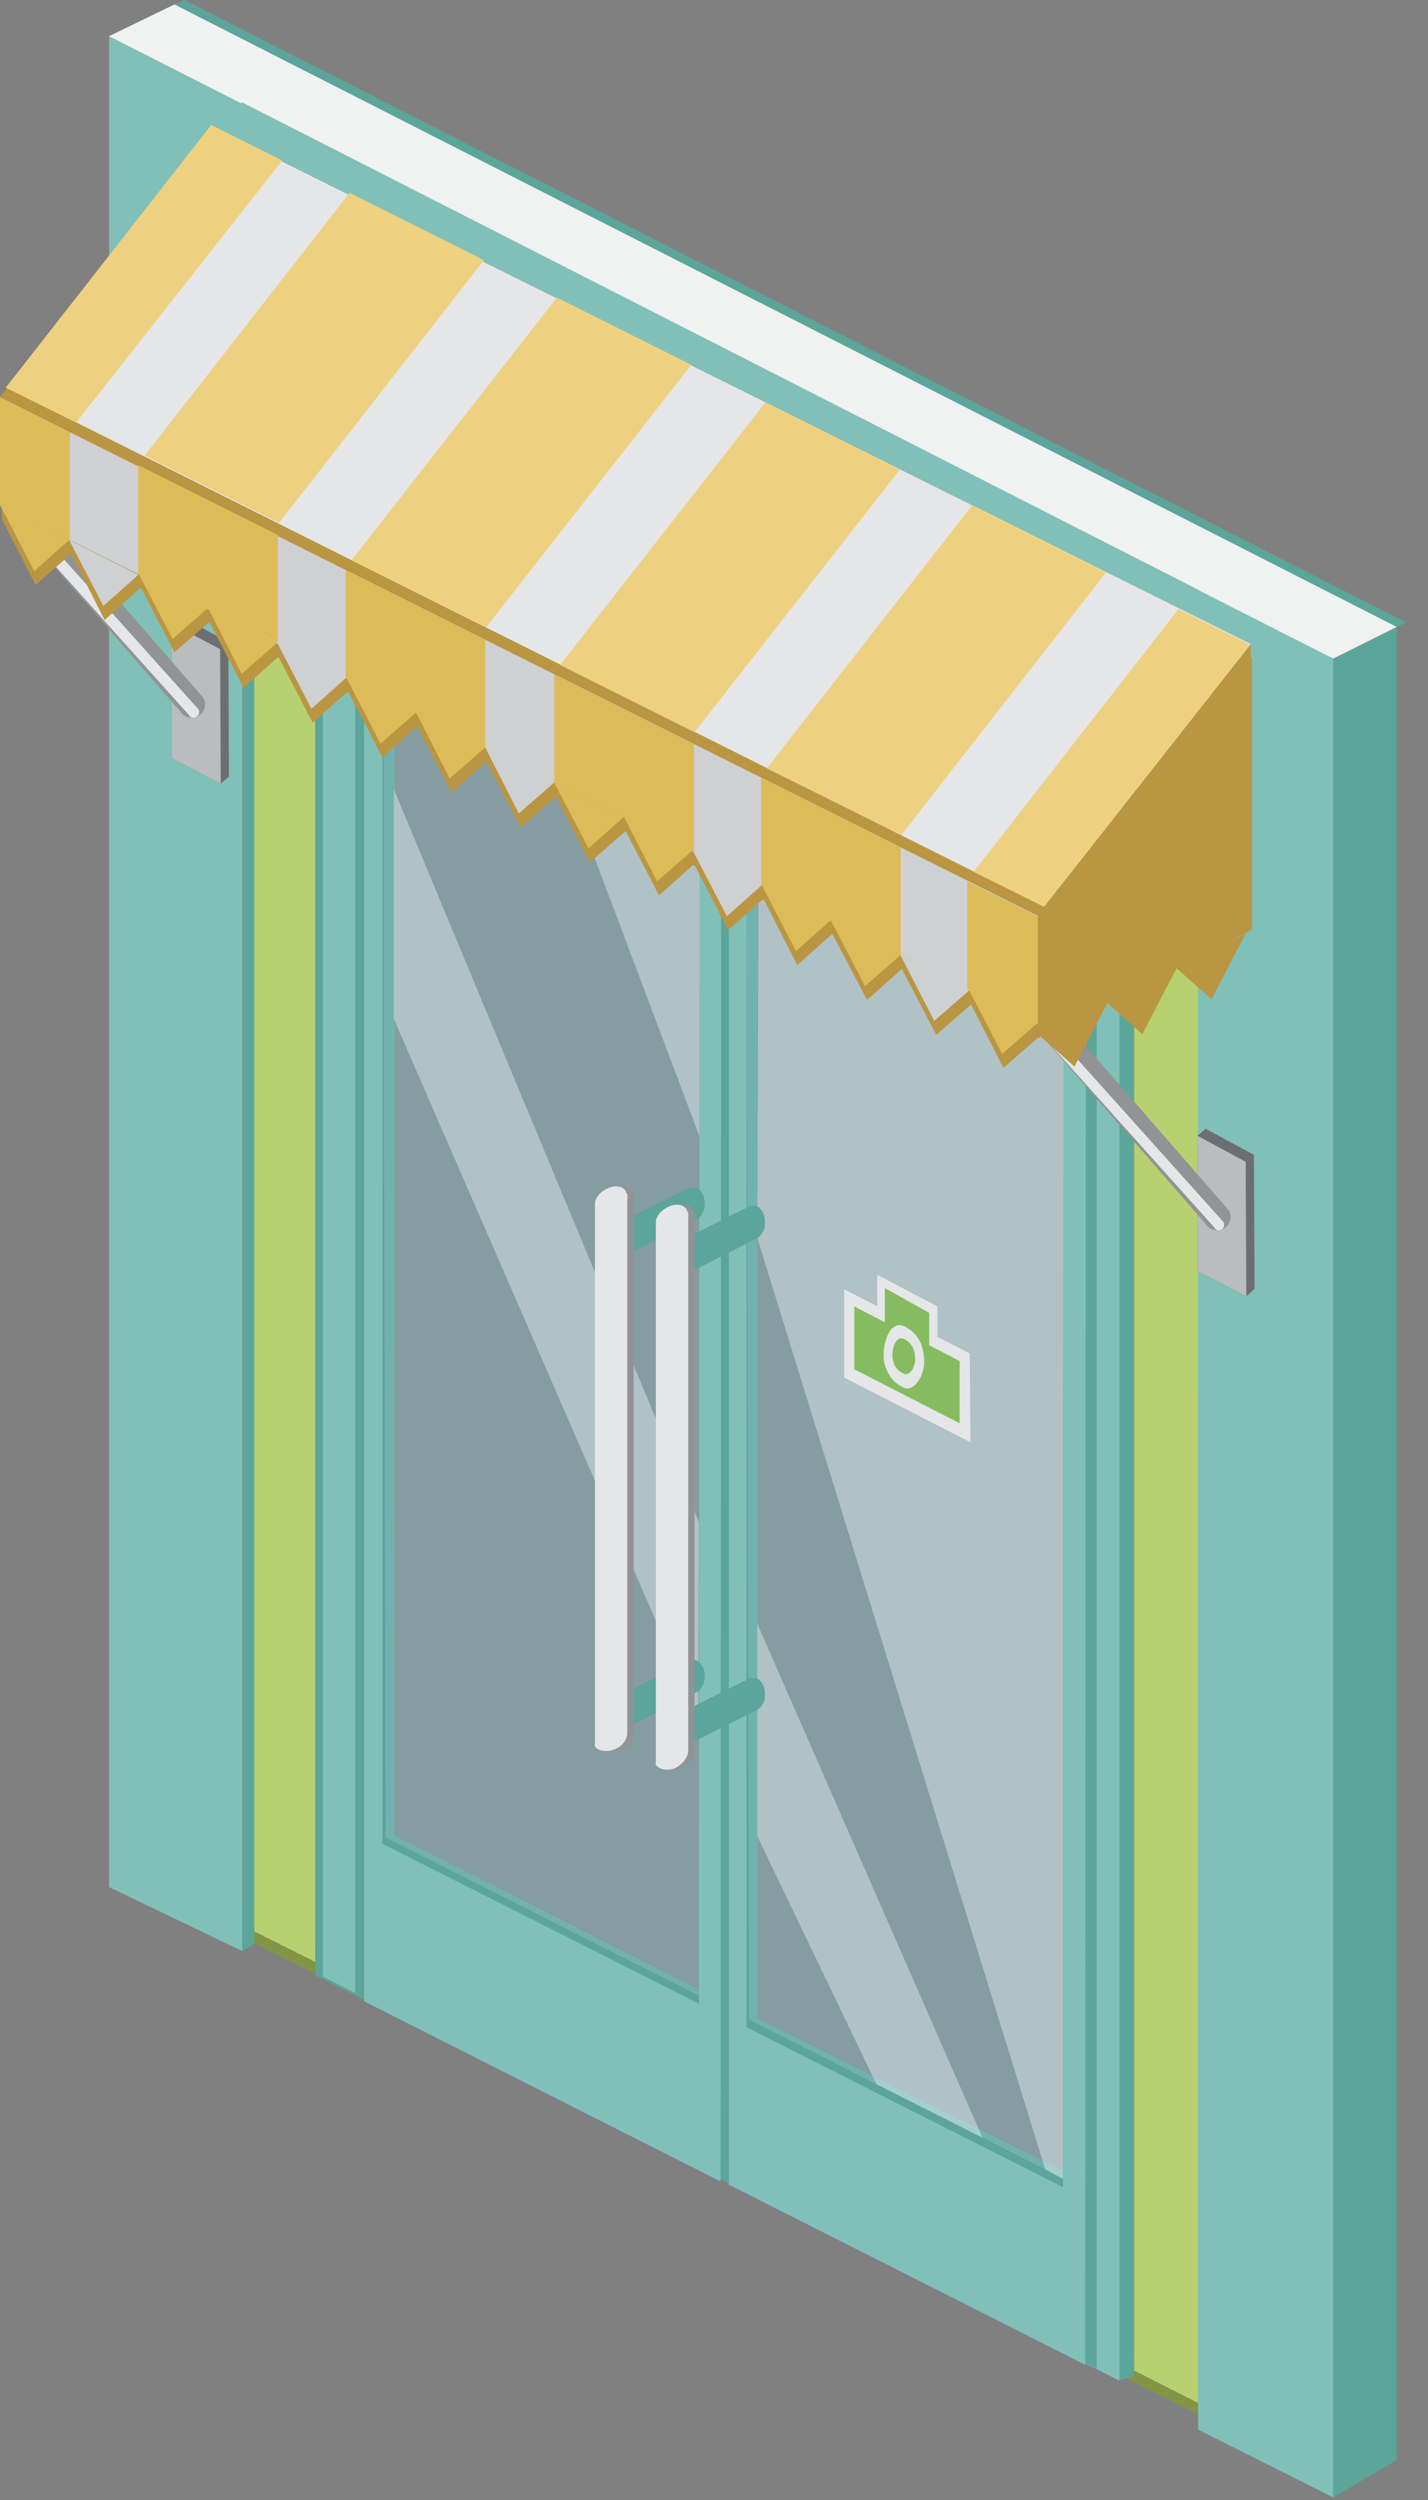 <svg width="40" height="70" viewBox="0 0 40 70" xmlns="http://www.w3.org/2000/svg"><rect x="0" y="0" width="40" height="70" fill="#808080" stroke="none"/><g fill="none" fill-rule="evenodd"><path fill="#80C0B9" d="M3.056 1.013l3.73 1.83v51.789l-3.73-1.794z"/><path fill="#5BA59B" d="M6.787 2.843v51.789l.657-.409 1.12-.621-.018-51.648z"/><path fill="#829445" d="M7.124 53.53l26.437 13.45v.622L7.124 54.419zM7.124 13.165l27.183 13.822v-.408L7.124 12.792z"/><path fill="#80C0B9" d="M33.56 16.47l3.785 1.972v51.487l-3.784-1.901z"/><path fill="#5BA59B" d="M37.345 18.46v51.469l1.777-1.048V17.553z"/><path fill="#92BED5" opacity=".25" d="M33.56 24.482V17.34L7.658 4.14v7.106z"/><path fill="#FFF" opacity=".2" d="M33.56 17.713L19.26 10.536l1.457 7.373 12.845 6.573z"/><path fill="#AFD7D5" d="M7.16 11.46l-.036.053v.8l26.437 13.2.018-1.653L8.19 10.962z"/><path fill="#80C0B9" d="M7.124 11.513v1.332l26.437 13.36v-1.332z"/><path fill="#5BA59B" d="M3.34.888l34.272 17.43 1.776-.89L5.17 0z"/><path fill="#F0F1F1" d="M3.056 1.013l34.29 17.429 1.776-.889L4.886.124z"/><path fill="#80C0B9" d="M33.56 17.802L6.77 4.192V2.86l26.81 13.663z"/><path fill="#BBDEEC" d="M33.508 24.607L7.515 11.335V4.637h.302v6.52l25.815 13.2z"/><path fill="#B7D170" d="M7.124 12.756v41.325l1.706.853V14.711l.355-.214 22.581 11.478v40.4l1.795.907V26.188z"/><g><path d="M9.896 16.079v39.69l.284.142V16.754l10.003 5.045-.018 39.176 10.642 5.4V26.704L9.896 16.079zm19.88 45.162l-8.865-4.477V22.972l8.883 4.495-.017 33.774z" fill="#563424" fill-rule="nonzero"/><path d="M20.716 21.693V60.92l9.985 5.046.017-39.21-10.002-5.064zm9.256 39.193l-8.759-4.37V22.722l8.883 4.495-.124 33.668z" fill="#5BA59B" fill-rule="nonzero"/><path d="M20.414 21.942V61.17l9.984 5.046.018-39.21-10.002-5.064zm9.363 39.3l-8.866-4.478V22.972l8.883 4.495-.017 33.774z" fill="#956544" fill-rule="nonzero"/><path fill="#8DC1CA" opacity=".45" d="M20.911 22.972l8.883 4.477.054 33.579-8.866-4.477z"/><path d="M10.536 16.558v39.229l9.984 5.045.018-39.21-10.002-5.064zm9.38 39.318l-8.865-4.478V17.607l8.883 4.495-.018 33.774z" fill="#5BA59B" fill-rule="nonzero"/><path fill="#8DC1CA" opacity=".45" d="M10.731 17.855l8.901 4.495.036 33.579-8.866-4.477z"/><path fill="#E4F1F5" opacity=".45" d="M11.033 28.533l8.528 19.579.018-5.49-8.546-20.52z"/><path d="M9.185 14.497l-.355.214v40.596l22.528 11.335.408-.106V25.975L9.186 14.497zm10.43 41.61l-8.866-4.478V17.838l8.883 4.494-.018 33.775zm10.162 5.134l-8.866-4.477V22.972l8.883 4.495-.017 33.774z" fill="#5BA59B" fill-rule="nonzero"/><path fill="#E4F1F5" opacity=".45" d="M30.043 26.987l-8.794-3.873-.036 11.548 8.066 26.082.658.355zM14.977 19.56l4.637 12.313.036-9.931z"/><path d="M9.043 14.835v40.508L31.358 66.66V26.152L9.043 14.835zm10.571 41.272l-8.865-4.478V17.838l8.883 4.494-.018 33.775zm10.163 5.134l-8.866-4.477V22.972l8.883 4.495-.017 33.774z" fill="#80C0B9" fill-rule="nonzero"/><path d="M9.95 16.31v39.53l20.768 10.482v-39.53L9.95 16.31zm9.664 39.797l-8.865-4.478V17.838l8.883 4.494-.018 33.775zm10.163 5.134l-8.866-4.477V22.972l8.883 4.495-.017 33.774z" fill="#5BA59B" fill-rule="nonzero"/><path d="M20.414 21.942V61.17l9.984 5.046.018-39.21-10.002-5.064zm9.363 39.3l-8.866-4.478V22.972l8.883 4.495-.017 33.774zM10.198 16.807v39.229l9.985 5.045.018-39.21-10.003-5.064zm9.38 39.3l-8.865-4.478V17.838l8.883 4.494-.017 33.775z" fill="#80C0B9" fill-rule="nonzero"/><path fill="#E4F1F5" opacity=".45" d="M21.213 51.416l3.34 6.947 2.967 1.492-6.307-14.39z"/></g><g><path d="M19.739 33.739c.017-.267-.125-.48-.302-.498-.018 0-.036.018-.072.018v-.018l-.053.018c-.018 0-.018.018-.035.018l-1.955.977v.018c-.106.07-.195.23-.213.408-.018.267.125.498.302.498.018 0 .036 0 .053-.018v.018l.036-.018.107-.053 1.9-.96c.125-.053.214-.213.232-.408zM19.739 46.975c.017-.267-.125-.48-.302-.498-.018 0-.036 0-.072.018v-.018l-.053.018c-.018 0-.018.018-.035.018l-1.955.977v.018c-.106.07-.195.23-.213.408-.018.267.125.48.302.498.018 0 .036 0 .053-.018v.018l.036-.018c.036-.018.071-.018.107-.053l1.9-.96c.125-.053.214-.213.232-.408z" fill="#5BA59B"/><path d="M17.464 48.947c-.213.124-.533.106-.621-.054-.018-.017 0-.035 0-.07v-.054-15.083c.017-.143.124-.285.284-.374.23-.142.497-.124.586.053 0 .018 0 .036.018.054h.018v.035c0 .036.017.071 0 .107v14.977a.512.512 0 0 1-.285.409z" fill="#919395"/><path d="M17.287 48.947c-.213.124-.533.106-.622-.054-.018-.017 0-.035 0-.07v-.054-15.083c.018-.143.124-.285.284-.374.231-.142.498-.124.587.053 0 .018 0 .036.017.054h.018v.035c0 .036.018.071 0 .107v14.977a.512.512 0 0 1-.284.409z" fill="#E5E6E7"/></g><g><path d="M21.426 34.254c.018-.267-.124-.48-.302-.498-.017 0-.035.018-.07.018v-.018l-.054.018c-.018 0-.036.018-.036.018l-1.954.977v.018c-.106.07-.195.23-.213.408-.018.267.124.498.302.498h.053v.018l.036-.018.106-.053 1.901-.96a.494.494 0 0 0 .231-.426zM21.426 47.472c.018-.266-.124-.48-.302-.497-.017 0-.035.017-.07.017v-.017l-.054.017c-.018 0-.036.018-.036.018l-1.954.977v.018c-.106.071-.195.231-.213.409-.018.266.124.48.302.497.018 0 .036 0 .053-.018v.018l.036-.018c.035-.017.07-.017.106-.053l1.901-.96c.125-.053.231-.212.231-.408z" fill="#5BA59B"/><path d="M19.17 49.462c-.213.142-.533.107-.622-.053-.018-.018 0-.036 0-.071v-.054-15.083c.018-.143.125-.285.284-.374.231-.142.498-.124.587.054 0 .017 0 .035.018.053h.017v.036c0 .035.018.07 0 .106v14.977c-.017.142-.124.302-.284.409z" fill="#919395"/><path d="M18.992 49.462c-.213.142-.533.107-.621-.053-.018-.018 0-.036 0-.071v-.054-15.083c.017-.143.124-.285.284-.374.23-.142.497-.124.586.054 0 .017 0 .035.018.053h.018v.036c0 .035.017.07 0 .106v14.977c-.018.142-.125.302-.285.409z" fill="#E5E6E7"/></g><g><path fill="#6D6E70" d="M35.124 32.335l-1.35-.728-.23.195v3.784l1.367.711.231-.213z"/><path fill="#BABCBE" d="M34.893 32.53l-1.35-.728v3.784l1.368.711z"/><path d="M34.094 34.45a.356.356 0 0 1-.32-.178l-4.939-5.668a.375.375 0 1 1 .64-.39l4.939 5.667a.375.375 0 0 1-.125.515.405.405 0 0 1-.195.053z" fill="#919395"/><path d="M34.147 34.45c-.053 0-.106-.019-.124-.072L29.51 29.35a.17.17 0 0 1 .053-.213c.072-.035.16-.018.196.053l4.513 5.028a.17.17 0 0 1-.054.213c-.017 0-.035.018-.07.018z" fill="#E5E6E7"/><g><path fill="#6D6E70" d="M6.396 17.98l-1.35-.729-.231.213v3.767l1.368.71.23-.195z"/><path fill="#BABCBE" d="M6.165 18.175l-1.35-.71v3.766l1.368.71z"/><path d="M5.365 20.094a.356.356 0 0 1-.32-.178L.108 14.25a.375.375 0 1 1 .64-.391l4.938 5.667a.375.375 0 0 1-.124.516.463.463 0 0 1-.196.053z" fill="#919395"/><path d="M5.419 20.094c-.054 0-.09-.018-.125-.071L.782 14.995a.17.17 0 0 1 .053-.213.17.17 0 0 1 .213.053l4.513 5.028c.035.071.018.16-.053.195-.036.036-.071.036-.09.036z" fill="#E5E6E7"/></g><g><g fill="#BA9642"><path d="M35.071 18.424l-4.033-2.008-3.766-1.883-7.871-3.18v-.018L15.635 9.47l-2.061-1.013.035-.053-3.766-2.612-.036.035-1.865-.923.017-.036-2.007-.995-5.739 7.373h.018l-.178.249v3.038l.942 1.848.995-.87 1.972.976.924 1.777.96-.835.035.018.941 1.812.96-.853.035.018.942 1.812.96-.853.053.018.941 1.812.96-.87.017.017.96 1.83.977-.87.96 1.848.994-.871v.018l.942 1.83.995-.87.018.017.923 1.777.96-.853.053.035.924 1.795.96-.853.053.018.923 1.812.978-.87.017.017.96 1.83.977-.87 1.883.941-1.883-.942.96 1.848.977-.853.906 1.777.977-.853h.018v.018-.018l.017.018v-.018l.036-.018.941.835.924-1.776.977.87.96-1.847-.462.23.462-.23.977.87.96-1.847-1.688.835 1.865-.942v-7.622z"/><path d="M2.931 17.358l.995-.888-1.936-.96z"/></g><path fill="#BA9642" d="M35.036 18.015l-5.97 7.622v3.038l5.97-3.038z"/><path fill="#CFD0D2" d="M29.066 25.637L0 11.122v3.02l29.066 14.533z"/><path fill="#BA9642" d="M35.036 18.033L5.916 3.536 0 11.122l29.066 14.515z"/><path fill="#E5E6E7" d="M35.036 18.033L5.916 3.536l-5.72 7.32 29.048 14.532z"/><path fill="#DCBB58" d="M0 14.142l.96 1.848.977-.87z"/><path fill="#CFD0D2" d="M1.937 15.12l.959 1.847.977-.87z"/><path fill="#DCBB58" d="M3.873 16.043l.96 1.848.994-.87zM5.827 17.02l.942 1.848.995-.87z"/><path fill="#CFD0D2" d="M7.764 17.997l.96 1.848.977-.87z"/><path fill="#DCBB58" d="M9.7 18.975l.96 1.847.995-.87zM11.655 19.952l.941 1.847.995-.87z"/><path fill="#CFD0D2" d="M13.591 20.929l.942 1.848.995-.87z"/><path fill="#DCBB58" d="M15.528 21.924l.96 1.83.976-.87zM17.464 22.848l.942 1.83.995-.87z"/><path fill="#CFD0D2" d="M19.401 23.807l.96 1.848.977-.87z"/><path fill="#DCBB58" d="M21.338 24.784l.959 1.848.977-.87zM23.274 25.78l.96 1.83.994-.871z"/><path fill="#CFD0D2" d="M25.228 26.756l.942 1.83.995-.87z"/><path fill="#DCBB58" d="M27.112 27.662l.96 1.848.994-.87z"/><g fill="#BA9642"><path d="M34.858 25.744l-.96 1.847-.994-.87zM32.904 26.72l-.942 1.849-.995-.871z"/><path d="M31.02 27.645l-.96 1.847-.994-.87z"/></g><path fill="#EED180" d="M30.985 16.025l-3.749-1.883-5.756 7.373 3.766 1.866z"/><path fill="#DCBB58" d="M25.228 23.718l-3.908-1.954v3.038l3.908 1.954z"/><path fill="#EED180" d="M25.21 13.147l-3.766-1.883-5.756 7.355 3.766 1.884z"/><path fill="#DCBB58" d="M19.437 20.84l-3.91-1.954v3.038l3.91 1.936z"/><path fill="#EED180" d="M19.365 10.216L15.6 8.332l-5.756 7.356 3.766 1.883z"/><path fill="#DCBB58" d="M13.591 17.909l-3.908-1.955v3.038l3.908 1.937z"/><path fill="#EED180" d="M13.556 7.284L9.789 5.401l-5.738 7.355 3.766 1.884z"/><path fill="#DCBB58" d="M7.782 14.977l-3.909-1.954v3.038l3.909 1.936zM29.066 25.655l-1.972-.977v3.02l1.972.977z"/><path fill="#EED180" d="M35.018 18.05l-2.008-.994-5.738 7.355 1.972.977z"/><path fill="#DCBB58" d="M1.954 12.099L0 11.122v3.038l1.954.96z"/><path fill="#EED180" d="M7.906 4.495L5.916 3.5.16 10.855l1.972.977z"/></g></g><g><path fill="#E5E6E7" d="M27.165 37.896l-3.518-1.794v2.47l3.536 1.811z"/><path fill="#86BC61" d="M26.88 38.11l-2.949-1.529v1.76l2.95 1.51z"/><path fill="#E5E6E7" d="M26.259 36.581l-1.688-.888v1.19l1.688.71z"/><path fill="#86BC61" d="M26.028 36.759l-1.244-.693v1.03l1.244.676z"/><path d="M25.317 38.855c.285.125.569-.32.569-.728 0-.409-.142-.8-.569-.995-.373-.16-.568.409-.568.817 0 .391.23.764.568.906z" fill="#E5E6E7"/><path d="M25.317 38.464c.16.072.32-.177.32-.408 0-.231-.089-.462-.32-.569-.213-.089-.32.231-.32.462s.125.444.32.515z" fill="#86BC61"/></g></g></svg>